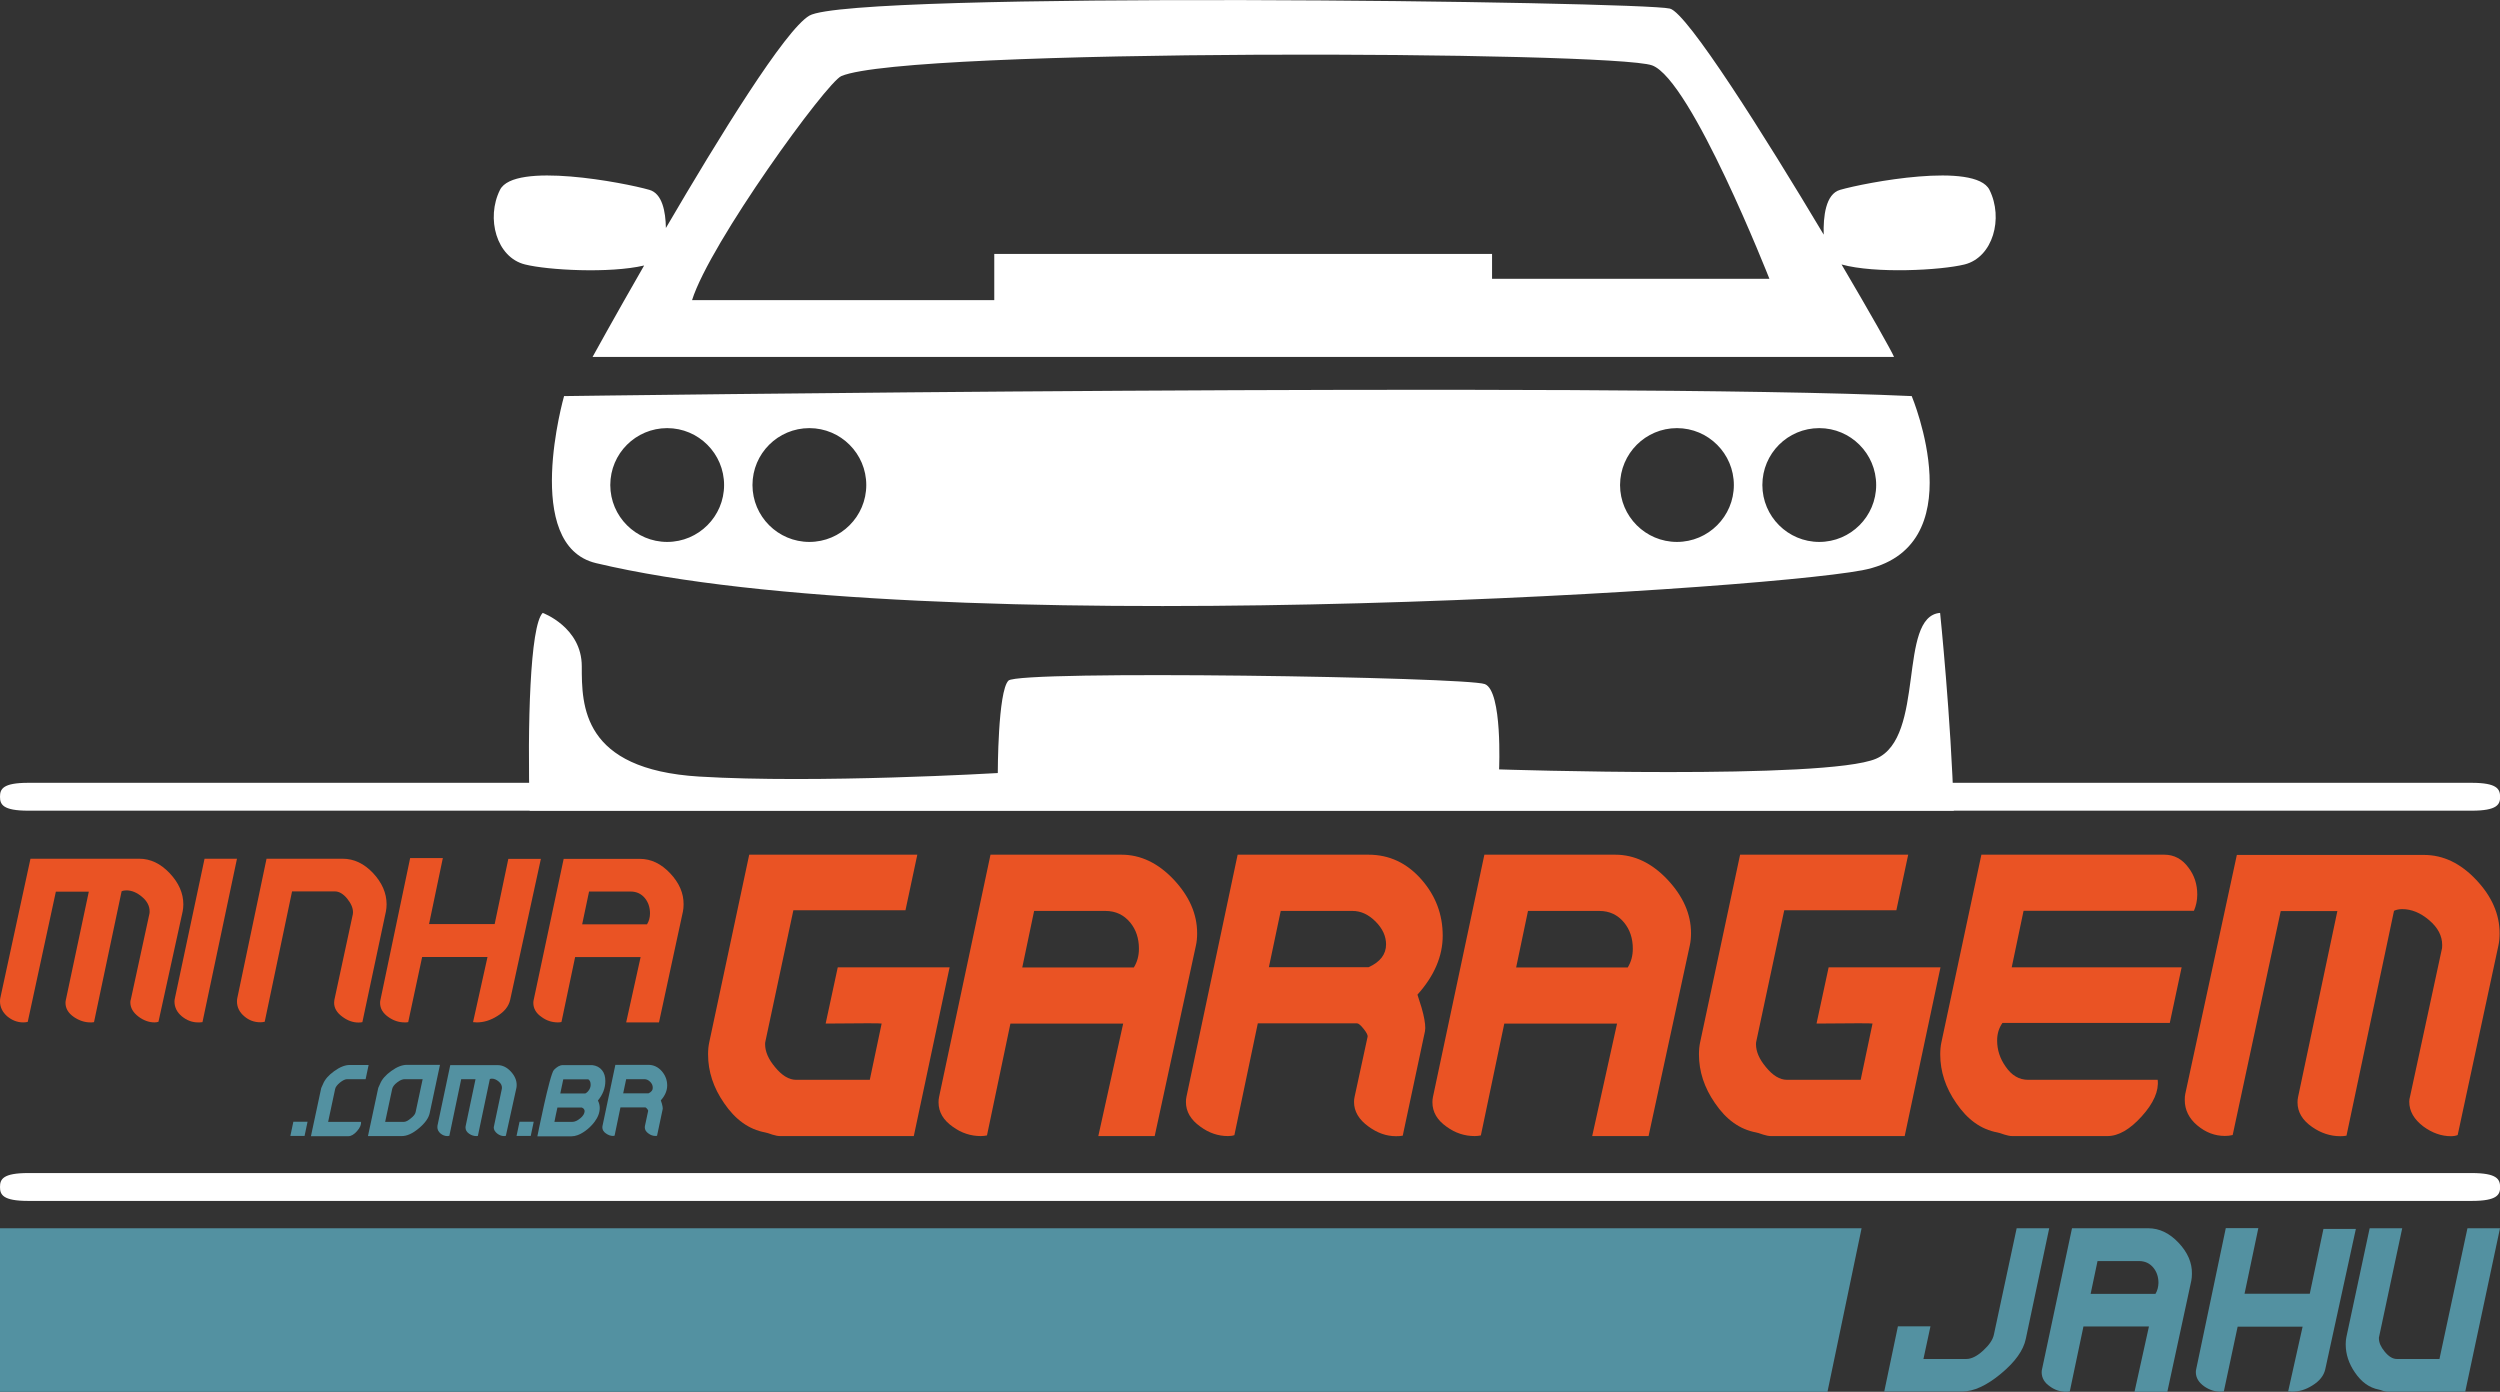 <?xml version="1.0" encoding="utf-8"?>
<!-- Generator: Adobe Illustrator 21.0.0, SVG Export Plug-In . SVG Version: 6.00 Build 0)  -->
<svg version="1.1" id="Camada_1" xmlns="http://www.w3.org/2000/svg" xmlns:xlink="http://www.w3.org/1999/xlink" x="0px" y="0px"
	 viewBox="0 0 1920 1068.9" style="enable-background:new 0 0 1920 1068.9;" xml:space="preserve">
<rect x="0" y="0" width="1920" height="1068.9" fill="#333333" stroke="none"/>
<style type="text/css">
	.st0{fill:#EA5324;}
	.st1{fill:#5391A1;}
	.st2{fill:#FFFFFF;}
</style>
<g>
	<g id="XMLID_2014_">
		<g id="XMLID_1816_">
			<g>
				<path id="XMLID_113_" class="st0" d="M121.7,784.7c-0.8,0.3-1.8,0.5-3,0.5c-4.3,0-8.4-1.5-12.3-4.4c-4.2-3.2-6.3-6.8-6.3-11
					c0-0.8,0.1-1.5,0.4-2.3l14.2-65.5c0.2-0.4,0.2-1.1,0.2-2.1c0-4.1-1.9-7.8-5.8-11.1c-3.9-3.3-7.9-5-12-5c-1.3,0-2.6,0.2-3.7,0.7
					L72.2,785c-0.8,0.2-1.8,0.2-2.8,0.2c-4.4,0-8.6-1.4-12.6-4.1c-4.4-3-6.5-6.7-6.5-10.9c0-0.8,0.1-1.6,0.3-2.4l17.6-83H42.9
					l-21.6,100c-1.1,0.3-2.2,0.4-3.5,0.4c-4.5,0-8.6-1.6-12.3-4.7C1.9,777.3,0,773.5,0,769c0-1.1,0.1-2,0.3-2.8l23.1-106.7h83.6
					c8.5,0,16.3,3.7,23.3,11.1c7,7.4,10.5,15.4,10.5,23.9c0,2-0.2,3.8-0.5,5.4L121.7,784.7z"/>
				<path id="XMLID_111_" class="st0" d="M155.5,785c-1.2,0.2-2.3,0.2-3.5,0.2c-4.5,0-8.6-1.6-12.4-4.7c-3.7-3.1-5.6-6.9-5.6-11.4
					c0-0.7,0.1-1.6,0.4-2.8l22.7-106.8H182L155.5,785z"/>
				<path id="XMLID_107_" class="st0" d="M278.3,785c-0.8,0.2-1.8,0.3-3,0.3c-4.3,0-8.4-1.5-12.3-4.4c-4.3-3.1-6.4-6.7-6.4-10.8
					c0-0.7,0.1-1.5,0.2-2.2L271,702c0.1-0.4,0.1-0.9,0.1-1.4c0-3.3-1.5-6.8-4.5-10.5c-3-3.6-6.1-5.5-9.4-5.5h-32.9l-21,100.1
					c-1.1,0.3-2.2,0.4-3.4,0.4c-4.6,0-8.7-1.5-12.2-4.5c-3.8-3.2-5.7-7-5.7-11.5c0-1.1,0.1-2,0.3-2.8l22.4-106.8h58.5
					c8.6,0,16.4,3.7,23.3,11c6.9,7.4,10.4,15.4,10.4,24c0,2-0.2,3.8-0.5,5.4L278.3,785z"/>
				<path id="XMLID_105_" class="st0" d="M391.8,767.9c-1.1,4.9-4.4,9.1-10,12.5c-5.1,3.2-10.3,4.8-15.6,4.8c-1,0-2-0.1-2.9-0.2
					l11.1-50h-50.2L313.5,785c-0.8,0.2-1.8,0.2-2.8,0.2c-4.4,0-8.6-1.4-12.4-4.1c-4.3-3-6.4-6.6-6.4-10.9c0-0.8,0.1-1.6,0.3-2.4
					L315,659h25.1l-10.6,50.7h50.4l10.5-50.1h25L391.8,767.9z"/>
				<path id="XMLID_102_" class="st0" d="M514.7,670.7c-7-7.4-14.7-11.1-23.3-11.1h-58.5l-23,108.2c-0.2,0.8-0.3,1.5-0.3,2.4
					c0,4.3,2.1,8,6.4,10.9c3.8,2.8,8,4.1,12.5,4.1c1,0,1.9-0.1,2.7-0.3l10.5-49.9h50.3l-11.1,50.2h25.2l18.4-85.2
					c0.3-1.6,0.5-3.4,0.5-5.4C525.1,686.1,521.7,678.1,514.7,670.7z M496.9,709.9h-49.8l5.3-25.2h31.9c4.5,0,8.2,1.7,11,5.1
					c2.6,3.2,3.9,7.1,3.9,11.7C499.2,704.7,498.4,707.5,496.9,709.9z"/>
			</g>
		</g>
		<g id="XMLID_1615_">
			<g>
				<path id="XMLID_176_" class="st0" d="M701.8,872.5H599c-1.6,0-3.5-0.4-5.8-1.1c-2.9-1-4.7-1.6-5.6-1.7
					c-12.4-2.3-22.9-9.8-31.5-22.5c-8.2-11.8-12.3-24.3-12.3-37.4c0-3.5,0.3-6.6,0.9-9.3l30.7-144.1h129.1l-9.1,42.7h-86.1
					l-21.4,100.4c-0.2,0.7-0.3,1.5-0.3,2.4c0,5.7,2.5,11.5,7.6,17.6c5.3,6.5,10.7,9.8,16.2,9.8h56.6l9.1-43.2
					c-0.4-0.3-14.8-0.3-43,0l9.3-43.2h85.9L701.8,872.5z"/>
				<path id="XMLID_173_" class="st0" d="M1088.6,763.9c13-14.5,19.4-29.6,19.4-45.3c0-16.3-5.4-30.6-16.2-43
					c-11.2-12.8-24.8-19.2-40.8-19.2H950.5l-39.3,185.9c-0.3,1.3-0.4,2.7-0.4,4.1c0,7.3,3.7,13.6,11,18.8c6.6,4.9,13.7,7.3,21.3,7.3
					c1.7,0,3.4-0.2,4.9-0.7l18-85.9h76.1c1.2,0,2.9,1.4,5.2,4.3c2.3,2.9,3.3,4.9,3,6.1l-10,46.2c-0.3,1.3-0.4,2.6-0.4,3.9
					c0,7.1,3.7,13.4,11,18.7c6.8,5,13.8,7.5,21.2,7.5c2,0,3.7-0.1,5.2-0.4l17.1-80.3c0.1-0.7,0.2-1.5,0.2-2.4
					c0-3.7-0.9-8.9-2.8-15.5C1090.5,769.8,1089.5,766.5,1088.6,763.9z M1051.1,742.8h-76.6l9.1-43.2h55.2c6.3,0,12.2,2.7,17.6,8.1
					c5.4,5.4,8.1,11.3,8.1,17.6C1064.5,732.9,1060,738.8,1051.1,742.8z"/>
				<path id="XMLID_170_" class="st0" d="M901.4,675.5c-12-12.7-25.4-19.1-40.1-19.1H760.7l-39.5,186.1c-0.3,1.3-0.4,2.7-0.4,4.1
					c0,7.5,3.7,13.7,11,18.8c6.6,4.8,13.8,7.1,21.5,7.1c1.7,0,3.3-0.2,4.7-0.5l18-85.9h86.6l-19.1,86.4h43.3L918.5,726
					c0.6-2.7,0.9-5.8,0.9-9.3C919.4,702,913.4,688.3,901.4,675.5z M870.8,743h-85.7l9.1-43.4H849c7.8,0,14.1,3,19,8.9
					c4.5,5.5,6.7,12.2,6.7,20.1C874.7,734,873.4,738.8,870.8,743z"/>
				<path id="XMLID_168_" class="st0" d="M1462.8,872.5H1360c-1.6,0-3.5-0.4-5.8-1.1c-2.9-1-4.8-1.6-5.6-1.7
					c-12.4-2.3-22.9-9.8-31.5-22.5c-8.2-11.8-12.3-24.3-12.3-37.4c0-3.5,0.3-6.6,0.9-9.3l30.7-144.1h129.1l-9.1,42.7h-86.1
					l-21.4,100.4c-0.2,0.7-0.3,1.5-0.3,2.4c0,5.7,2.5,11.5,7.6,17.6c5.3,6.5,10.7,9.8,16.2,9.8h56.6l9.1-43.2
					c-0.4-0.3-14.8-0.3-43,0l9.3-43.2h85.9L1462.8,872.5z"/>
				<path id="XMLID_166_" class="st0" d="M1887.5,871.7c-1.4,0.6-3.2,0.9-5.2,0.9c-7.3,0-14.4-2.5-21.2-7.5
					c-7.2-5.5-10.8-11.8-10.8-19c0-1.3,0.2-2.6,0.6-3.9l24.3-112.7c0.3-0.7,0.4-1.9,0.4-3.7c0-7.1-3.3-13.4-10-19.1
					c-6.7-5.7-13.6-8.5-20.7-8.5c-2.3,0-4.4,0.4-6.3,1.3l-36.5,172.7c-1.4,0.3-3,0.4-4.8,0.4c-7.6,0-14.9-2.4-21.6-7.1
					c-7.5-5.2-11.2-11.5-11.2-18.8c0-1.4,0.1-2.8,0.4-4.1l30.2-142.9h-43.5l-36.9,172c-1.9,0.5-3.9,0.7-6,0.7
					c-7.7,0-14.8-2.7-21.2-8.1c-6.4-5.4-9.6-11.9-9.6-19.5c0-1.9,0.1-3.5,0.4-4.7l39.6-183.5h143.8c14.7,0,28,6.4,40,19.1
					c12,12.7,18,26.4,18,41.1c0,3.5-0.3,6.5-0.9,9.3L1887.5,871.7z"/>
				<path id="XMLID_165_" class="st0" d="M1684.9,699.6c1.7-3.9,2.6-8.1,2.6-12.6c0-7.8-2.2-14.7-6.7-20.6c-4.9-6.7-11.1-10-18.6-10
					h-140.5L1491,800.5c-0.6,2.7-0.9,5.8-0.9,9.3c0,13.1,4.1,25.6,12.3,37.4c8.6,12.7,19.1,20.2,31.5,22.5c0.9,0.1,2.7,0.7,5.6,1.7
					c2.3,0.7,4.2,1.1,5.8,1.1h73.2c8.5,0,17.3-5.1,26.4-15.2c9.1-10.1,13.2-19.5,12.2-28h-99.5c-6.9,0-12.7-3.4-17.3-10.2
					c-4.3-6.1-6.5-12.7-6.5-20c0-5.2,1.4-9.7,4.1-13.5h128.5l9.1-42.7H1545l9.1-43.4H1684.9z"/>
				<path id="XMLID_162_" class="st0" d="M1280.6,675.5c-12-12.7-25.4-19.1-40.1-19.1H1140l-39.5,186.1c-0.3,1.3-0.4,2.7-0.4,4.1
					c0,7.5,3.7,13.7,11,18.8c6.6,4.8,13.8,7.1,21.5,7.1c1.7,0,3.3-0.2,4.7-0.5l18-85.9h86.6l-19.1,86.4h43.3l31.7-146.6
					c0.6-2.7,0.9-5.8,0.9-9.3C1298.7,702,1292.6,688.3,1280.6,675.5z M1250.1,743h-85.7l9.1-43.4h54.8c7.8,0,14.1,3,19,8.9
					c4.5,5.5,6.7,12.2,6.7,20.1C1254,734,1252.7,738.8,1250.1,743z"/>
			</g>
		</g>
	</g>
	<g id="XMLID_2166_">
		<g>
			<g id="XMLID_307_">
				<g>
					<path id="XMLID_324_" class="st1" d="M233.9,872.4H223l2.3-10.9h10.9L233.9,872.4z"/>
					<path id="XMLID_322_" class="st1" d="M277.3,861.6c0.2,2.1-0.8,4.5-3.1,7.1c-2.3,2.6-4.5,3.9-6.7,3.9h-28.7l7.9-37
						c0.4-0.9,0.9-1.9,1.4-3.1c1.4-3.5,4.3-6.8,8.6-9.9c4.3-3.1,8.3-4.7,11.9-4.7h14.5l-2.3,10.9h-14.2c-1.5,0-3.4,0.9-5.5,2.6
						c-2.1,1.7-3.4,3.4-3.7,4.9l-5.4,25.3H277.3z"/>
					<path id="XMLID_319_" class="st1" d="M330,854.9c-0.8,3.8-3.6,7.7-8.4,11.7c-4.8,4-9.1,5.9-13,5.9h-26l7.9-37
						c0.4-0.9,0.9-1.9,1.4-3.1c1.4-3.5,4.3-6.8,8.6-9.9c4.3-3.1,8.3-4.7,11.9-4.7h25.5L330,854.9z M319.2,854.1l5.4-25.3h-13.7
						c-1.8,0-3.7,0.8-5.9,2.5c-2.2,1.7-3.4,3.3-3.8,5l-5.4,25.3h14.3c1.5,0,3.3-0.9,5.4-2.7C317.7,857.2,318.9,855.6,319.2,854.1z"
						/>
					<path id="XMLID_317_" class="st1" d="M388.5,872.3c-0.4,0.1-0.8,0.2-1.3,0.2c-1.9,0-3.6-0.6-5.3-1.9c-1.8-1.4-2.7-3-2.7-4.8
						c0-0.3,0.1-0.7,0.2-1l6-28.5c0.1-0.2,0.1-0.5,0.1-0.9c0-1.8-0.8-3.4-2.5-4.8c-1.7-1.4-3.4-2.2-5.2-2.2c-0.6,0-1.1,0.1-1.6,0.3
						l-9.2,43.7c-0.4,0.1-0.8,0.1-1.2,0.1c-1.9,0-3.8-0.6-5.5-1.8c-1.9-1.3-2.8-2.9-2.8-4.8c0-0.4,0-0.7,0.1-1l7.6-36.1h-11
						l-9.1,43.5c-0.5,0.1-1,0.2-1.5,0.2c-2,0-3.7-0.7-5.3-2c-1.6-1.4-2.4-3-2.4-4.9c0-0.5,0-0.9,0.1-1.2l9.8-46.4h36.3
						c3.7,0,7.1,1.6,10.1,4.8c3,3.2,4.6,6.7,4.6,10.4c0,0.9-0.1,1.7-0.2,2.3L388.5,872.3z"/>
					<path id="XMLID_315_" class="st1" d="M407.6,872.4h-10.9l2.3-10.9h10.9L407.6,872.4z"/>
					<path id="XMLID_312_" class="st1" d="M507.5,845.1c3.3-3.7,4.9-7.5,4.9-11.5c0-4.1-1.4-7.7-4.1-10.9c-2.8-3.2-6.3-4.9-10.3-4.9
						h-25.4l-9.9,47c-0.1,0.3-0.1,0.7-0.1,1c0,1.9,0.9,3.4,2.8,4.7c1.7,1.2,3.5,1.9,5.4,1.9c0.4,0,0.8-0.1,1.2-0.2l4.5-21.7h19.2
						c0.3,0,0.7,0.4,1.3,1.1c0.6,0.7,0.8,1.2,0.8,1.5l-2.5,11.7c-0.1,0.3-0.1,0.6-0.1,1c0,1.8,0.9,3.4,2.8,4.7
						c1.7,1.3,3.5,1.9,5.3,1.9c0.5,0,0.9,0,1.3-0.1l4.3-20.3c0-0.2,0.1-0.4,0.1-0.6c0-0.9-0.2-2.3-0.7-3.9
						C508,846.6,507.7,845.7,507.5,845.1z M498,839.7h-19.4l2.3-10.9h14c1.6,0,3.1,0.7,4.4,2c1.4,1.4,2,2.8,2,4.4
						C501.4,837.3,500.2,838.7,498,839.7z"/>
					<path id="XMLID_308_" class="st1" d="M464.9,830.2c0-3.3-0.8-6.1-2.5-8.2c-1.8-2.3-4.3-3.6-7.5-4h-22.6c-2.5,0-4.6,1.4-6.9,3.7
						c-3.2,3.2-12.7,51-12.7,51h26c3.2,0,6.5-1.2,10-3.6c3.1-2.1,5.7-4.6,7.9-7.5c2.7-3.6,4-7.2,4-10.7c0-2-0.5-3.9-1.4-5.7
						C462.9,840.7,464.9,835.8,464.9,830.2z M445.6,858.9c-2.2,1.8-4.2,2.7-6.1,2.7h-13.7l1-5l0,0l1.3-6h18.8
						c1.4,0.6,2.1,1.6,2.1,2.8C448.9,855.3,447.8,857.1,445.6,858.9z M452.5,836.9c-0.8,1.3-1.8,2.3-3,2.9h-19.2l2.3-10.9h19.2
						c1.2,0.8,1.8,2.1,1.8,3.9C453.7,834.2,453.3,835.6,452.5,836.9z"/>
				</g>
			</g>
			<g id="XMLID_306_">
				<polygon class="st1" points="1403.5,1068.9 0,1068.9 0,943.3 1429.7,943.3 				"/>
			</g>
			<g id="XMLID_296_">
				<g>
					<path id="XMLID_304_" class="st1" d="M1555.8,1028.3c-1.8,8.8-8.3,17.8-19.2,26.8c-11,9.1-20.9,13.6-29.8,13.6h-59.7l10.5-50.1
						h25l-5.4,25.1h32.9c3.9,0,8.2-2.1,12.9-6.4c4.7-4.3,7.5-8.4,8.3-12.3l17.5-81.7h25L1555.8,1028.3z"/>
					<path id="XMLID_303_" class="st1" d="M1920,943.3h-25l-21.5,100.4h-32.7c-3.2,0-6.3-1.9-9.4-5.7c-2.9-3.5-4.4-6.9-4.4-10.2
						c0-0.5,0-1,0.2-1.4l17.7-83.1h-25L1802,1027c-0.3,1.6-0.5,3.4-0.5,5.4c0,7.6,2.4,14.9,7.1,21.7c5,7.4,11.1,11.7,18.3,13.1
						c0.5,0.1,1.6,0.4,3.3,1c1.3,0.4,2.5,0.6,3.4,0.6h59.7L1920,943.3z"/>
					<g id="XMLID_299_">
						<path id="XMLID_300_" class="st1" d="M1673.1,954.4c-7-7.4-14.7-11.1-23.3-11.1h-58.5l-23,108.2c-0.2,0.8-0.3,1.5-0.3,2.4
							c0,4.3,2.1,8,6.4,10.9c3.8,2.8,8,4.1,12.5,4.1c1,0,1.9-0.1,2.7-0.3l10.5-49.9h50.3l-11.1,50.2h25.2l18.4-85.2
							c0.3-1.6,0.5-3.4,0.5-5.4C1683.6,969.8,1680.1,961.8,1673.1,954.4z M1655.4,993.7h-49.8l5.3-25.2h31.9c4.5,0,8.2,1.7,11,5.1
							c2.6,3.2,3.9,7.1,3.9,11.7C1657.6,988.4,1656.9,991.2,1655.4,993.7z"/>
					</g>
					<path id="XMLID_297_" class="st1" d="M1785.8,1051.6c-1.1,4.9-4.4,9.1-10,12.5c-5.1,3.2-10.2,4.7-15.6,4.7
						c-1,0-1.9-0.1-2.9-0.2l11.1-49.7h-49.9l-10.6,49.7c-0.8,0.2-1.8,0.2-2.7,0.2c-4.4,0-8.5-1.4-12.4-4.1c-4.2-3-6.4-6.6-6.4-10.9
						c0-0.8,0.1-1.6,0.3-2.4l22.7-108.2h25l-10.6,50.4h50.1l10.5-49.8h24.9L1785.8,1051.6z"/>
				</g>
			</g>
		</g>
	</g>
	<g id="XMLID_478_">
		<g>
			<g id="XMLID_130_">
				<path class="st2" d="M1898.2,601.2h-44.1H1490H404.5H49.2H21.7C2.1,601.2,0,606,0,611.9c0,5.9,2.1,10.7,21.7,10.7h1876.6
					c19.6,0,21.8-4.8,21.8-10.7C1920,606,1917.8,601.2,1898.2,601.2z"/>
			</g>
			<g id="XMLID_129_">
				<path class="st2" d="M1898.2,900.9h-44.1H1490H404.5H49.2H21.7C2.1,900.9,0,905.7,0,911.6c0,5.9,2.1,10.7,21.7,10.7h1876.6
					c19.6,0,21.8-4.8,21.8-10.7C1920,905.7,1917.8,900.9,1898.2,900.9z"/>
			</g>
			<g id="XMLID_123_">
				<g>
					<path class="st2" d="M457.8,432.5c255.6,60.9,884.8,21.8,972.2,5.5c87.4-16.4,38.2-133.8,38.2-133.8c-237.6-10.9-1035,0-1035,0
						S400.4,418.9,457.8,432.5z M1397.2,328.8c24.1,0,43.7,19.6,43.7,43.7c0,24.1-19.6,43.7-43.7,43.7s-43.7-19.6-43.7-43.7
						C1353.5,348.3,1373,328.8,1397.2,328.8z M1287.9,328.8c24.1,0,43.7,19.6,43.7,43.7c0,24.1-19.6,43.7-43.7,43.7
						c-24.1,0-43.7-19.6-43.7-43.7C1244.3,348.3,1263.8,328.8,1287.9,328.8z M621.6,328.8c24.1,0,43.7,19.6,43.7,43.7
						c0,24.1-19.6,43.7-43.7,43.7c-24.1,0-43.7-19.6-43.7-43.7C577.9,348.3,597.5,328.8,621.6,328.8z M512.4,328.8
						c24.1,0,43.7,19.6,43.7,43.7c0,24.1-19.6,43.7-43.7,43.7s-43.7-19.6-43.7-43.7C468.7,348.3,488.3,328.8,512.4,328.8z"/>
				</g>
			</g>
			<g id="XMLID_109_">
				<g>
					<path class="st2" d="M403.2,203.1c17.5,4.4,65,7,91.5,0.8c-23,40-39.6,70.2-39.6,70.2h999.5c-1.8-4.4-18.2-33.5-40.3-71
						c25.8,7.2,76.3,4.5,94.5,0c21.8-5.5,30-35.5,19.1-57.3c-10.9-21.8-95.6-5.5-114.7,0c-11.2,3.2-13,20.6-12.6,34.4
						c-45.3-75.9-104.8-170.3-118.1-173.6C1260.6,1.1,654.4-7.1,621.6,12c-18.6,10.8-69.5,93.5-110.2,163.1
						c-0.2-12.7-2.8-26.5-12.7-29.3c-19.1-5.5-103.8-21.8-114.7,0C373.1,167.6,381.3,197.7,403.2,203.1z M646.2,58.4
						c51.9-21.8,592.6-19.1,622.6-8.2c30,10.9,90.1,163.9,90.1,163.9h-213v-19.1H763.6v35.5H531.5
						C545.2,186.7,634.9,63.1,646.2,58.4z"/>
				</g>
			</g>
			<g id="XMLID_108_">
				<path class="st2" d="M1500.5,622.6c-2.1-70.7-10.5-151.9-10.5-151.9c-32.8,2.7-10.9,95.6-49.2,112
					c-38.2,16.4-289.5,8.2-289.5,8.2s2.7-60.1-10.9-65.5c-13.7-5.5-357.7-10.9-365.9-2.7c-8.2,8.2-8.2,71-8.2,71
					s-139.3,8.2-229.4,2.7c-90.1-5.5-90.1-54.6-90.1-84.7c0-30-30-41-30-41c-9.8,9.8-11.8,86.8-10,151.9H1500.5z"/>
			</g>
		</g>
	</g>
</g>
</svg>
